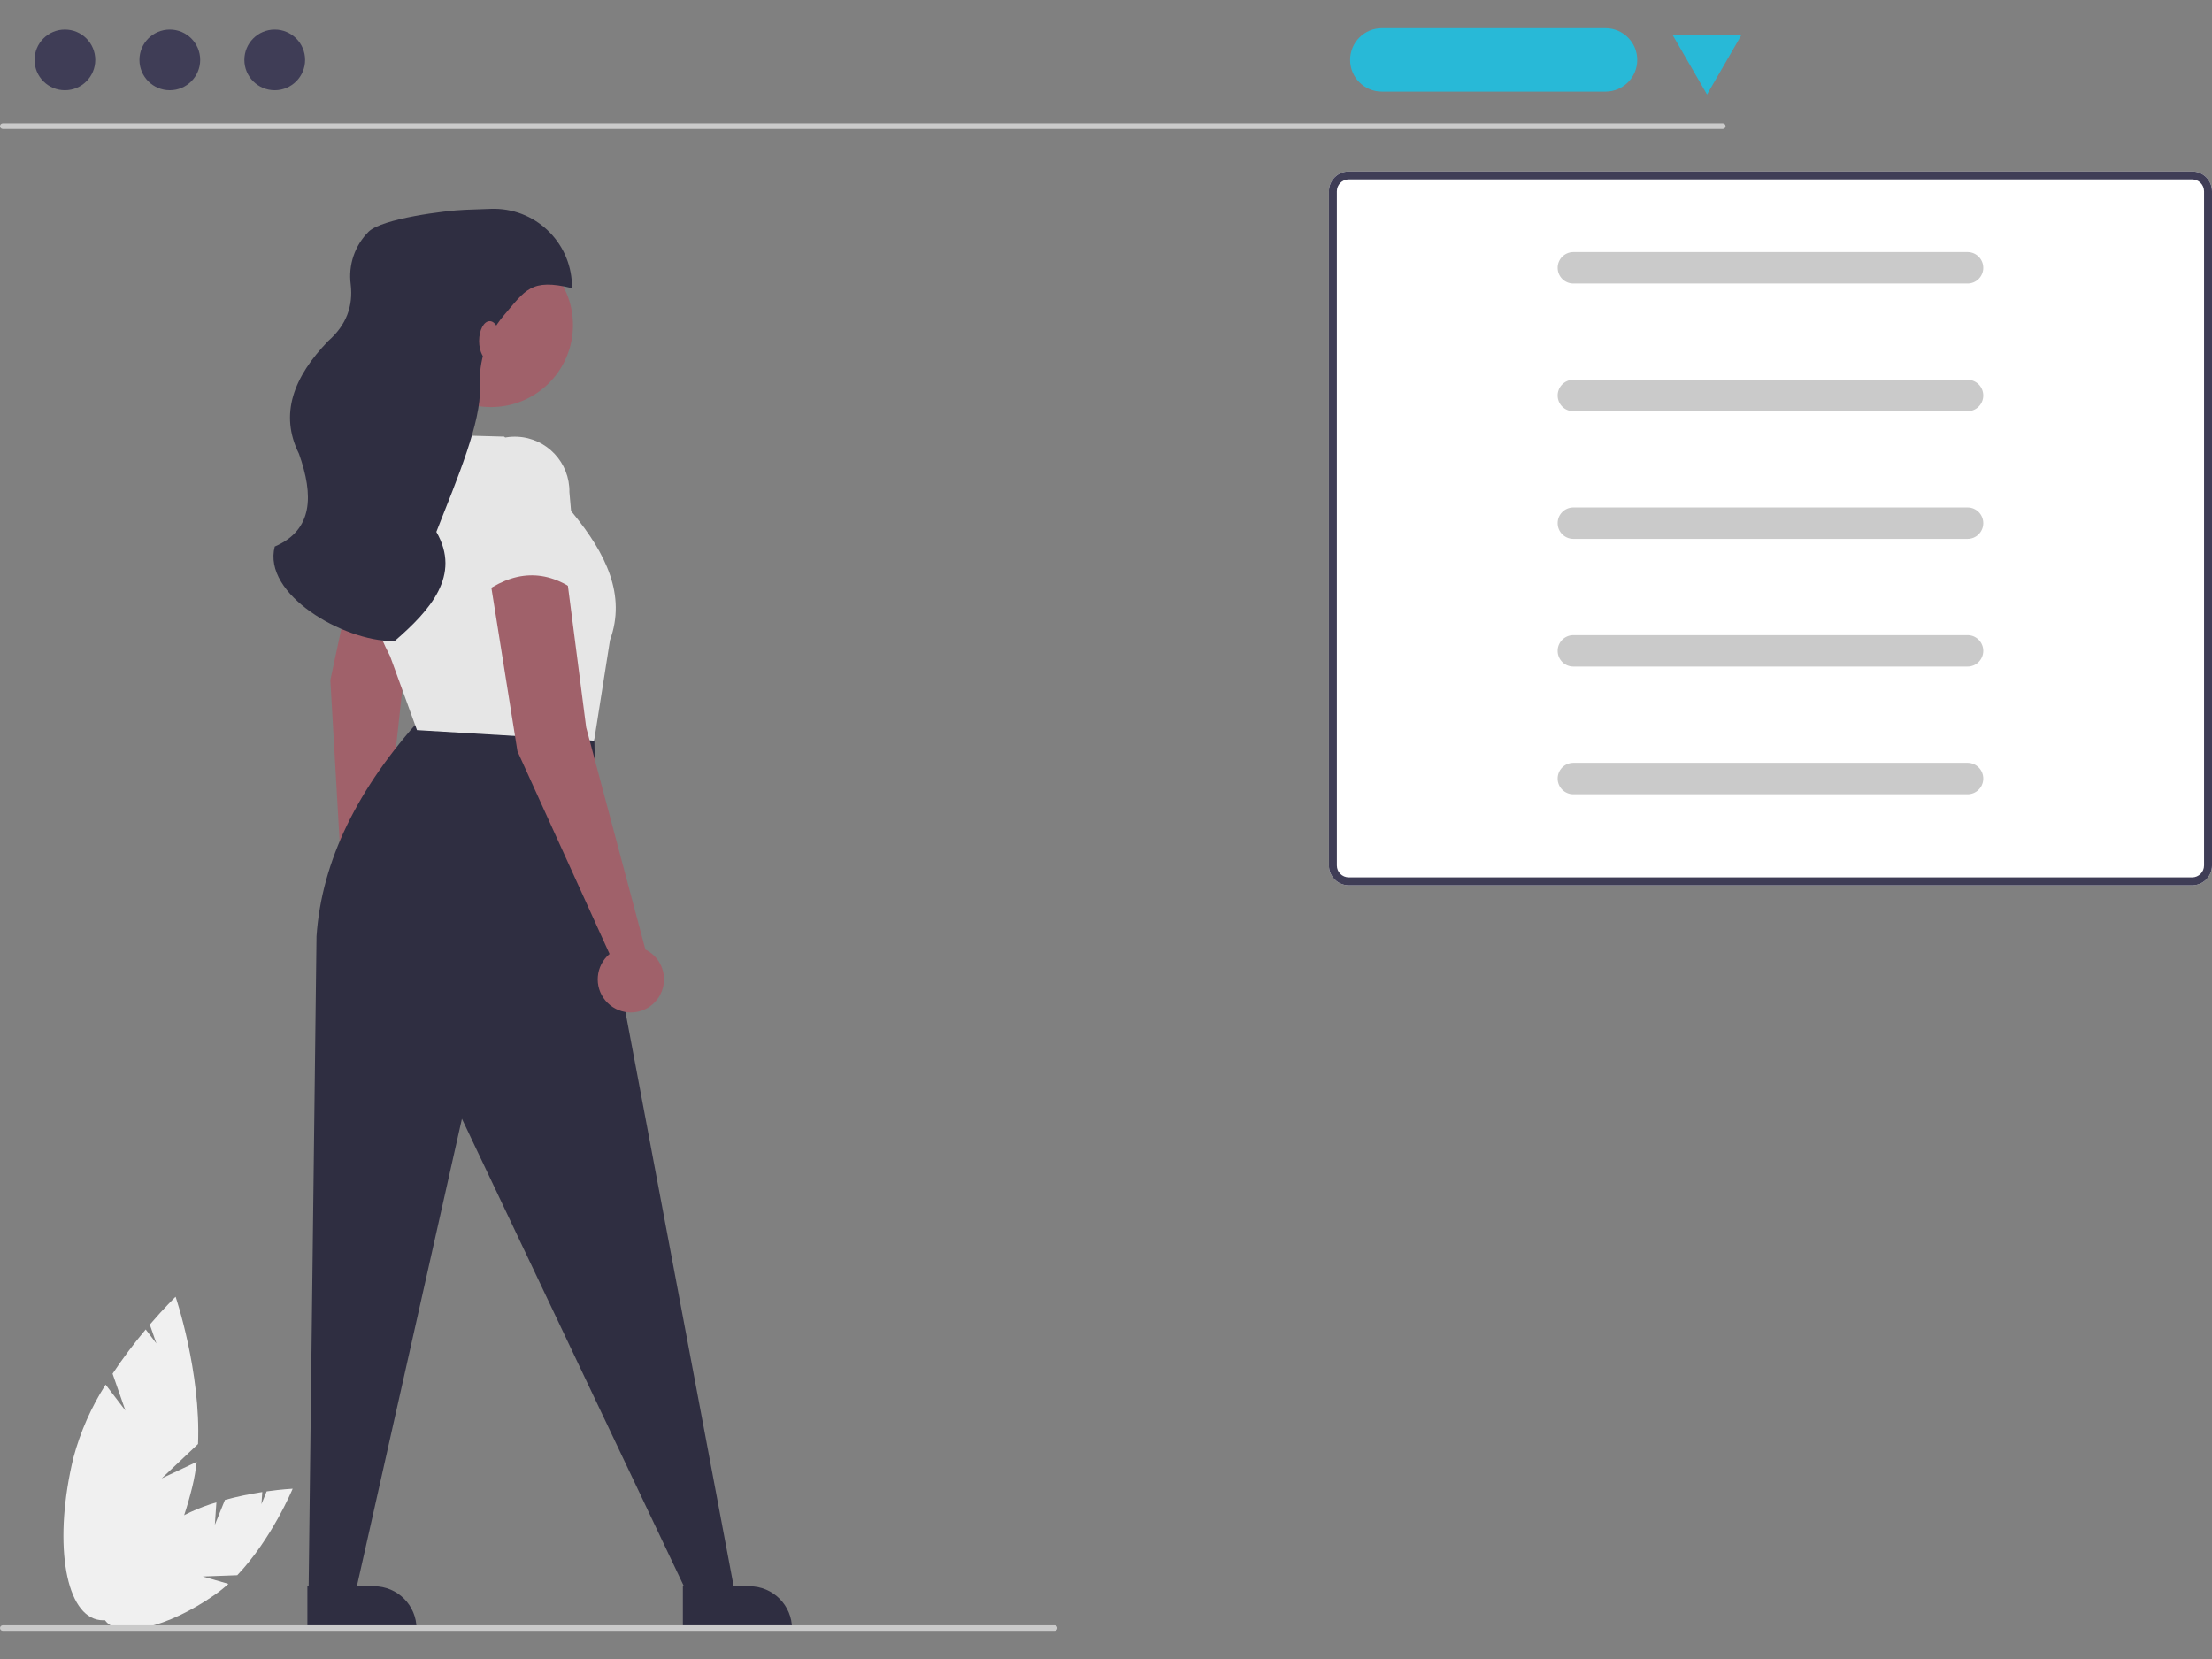 <?xml version="1.0" encoding="UTF-8"?>
<svg xmlns="http://www.w3.org/2000/svg" id="Ebene_1" viewBox="0 0 400 300">
  <rect x="0" y="0" width="400" height="300" fill="#808080" stroke="none"/>
  <defs>
    <style>.cls-1{fill:#f0f0f0;}.cls-2{fill:#e6e6e6;}.cls-3{fill:#fff;}.cls-4{fill:#a0616a;}.cls-5{fill:#cacaca;}.cls-6{fill:#3f3d56;}.cls-7{fill:#28b9d7;}.cls-8{fill:#2f2e41;}</style>
  </defs>
  <polygon class="cls-7" points="308.683 17.096 314.894 6.338 302.472 6.338 308.683 17.096 314.894 6.338 302.472 6.338 308.683 17.096"></polygon>
  <path class="cls-3" d="m396.414,31.003h-152.517c-1.98.001-3.585,1.606-3.586,3.586v121.918c.001,1.98,1.606,3.585,3.586,3.586h152.517c1.98-.001,3.585-1.606,3.586-3.586V34.589c-.001-1.98-1.606-3.585-3.586-3.586Z"></path>
  <path class="cls-6" d="m396.414,31.003h-152.517c-1.98.001-3.585,1.606-3.586,3.586v121.918c.001,1.98,1.606,3.585,3.586,3.586h152.517c1.98-.001,3.585-1.606,3.586-3.586V34.589c-.001-1.98-1.606-3.585-3.586-3.586Zm2.151,125.504c-.002,1.188-.964,2.15-2.151,2.151h-152.517c-1.188-.002-2.15-.964-2.151-2.151V34.589c.002-1.188.964-2.15,2.151-2.151h152.517c1.188.002,2.15.964,2.151,2.151v121.918Z"></path>
  <path id="bdfa4fc8-4cb4-40eb-9316-b2c126b9d895-766" class="cls-5" d="m284.469,45.583c-1.57.026-2.822,1.319-2.796,2.889.025,1.534,1.262,2.771,2.796,2.796h71.279c1.57.026,2.864-1.226,2.889-2.796s-1.226-2.864-2.796-2.889h0c-.031-.001-.062-.001-.093,0h-71.279Z"></path>
  <path id="ba5c2980-9af9-481d-8c77-79bdfacc1013-767" class="cls-5" d="m284.469,68.674c-1.57.026-2.822,1.319-2.796,2.889.025,1.534,1.262,2.771,2.796,2.796h71.279c1.57.026,2.864-1.226,2.889-2.796.026-1.57-1.226-2.864-2.796-2.889h0c-.031-.001-.062-.001-.093,0h-71.279Z"></path>
  <path id="b2c440dc-2978-421d-842d-61ca392e7a22-768" class="cls-5" d="m284.469,91.764c-1.57.026-2.822,1.319-2.796,2.889.025,1.534,1.262,2.771,2.796,2.796h71.279c1.57.026,2.864-1.226,2.889-2.796.026-1.57-1.226-2.864-2.796-2.889h0c-.031-.001-.062-.001-.093,0h-71.279Z"></path>
  <path id="fd456212-3b0e-49ae-973c-3928d43fcb5e-769" class="cls-5" d="m284.469,114.855c-1.57.026-2.822,1.319-2.796,2.889.025,1.534,1.262,2.771,2.796,2.796h71.279c1.57.026,2.864-1.226,2.889-2.796.026-1.57-1.226-2.864-2.796-2.889h0c-.031-.001-.062-.001-.093,0h-71.279Z"></path>
  <path id="b6f2880d-9a57-4c5b-8223-e7bf3dd6e24d-770" class="cls-5" d="m284.469,137.946c-1.57.026-2.822,1.319-2.796,2.889.025,1.534,1.262,2.771,2.796,2.796h71.279c1.57.026,2.864-1.226,2.889-2.796.026-1.57-1.226-2.864-2.796-2.889h0c-.031-.001-.062-.001-.093,0h-71.279Z"></path>
  <path class="cls-5" d="m311.538,23.313H.499c-.276,0-.499-.224-.499-.499s.224-.499.499-.499h311.039c.276,0,.499.224.499.499s-.224.499-.499.499Z"></path>
  <circle class="cls-6" cx="11.737" cy="10.831" r="5.492"></circle>
  <circle class="cls-6" cx="30.708" cy="10.831" r="5.492"></circle>
  <circle class="cls-6" cx="49.68" cy="10.831" r="5.492"></circle>
  <path class="cls-7" d="m290.324,16.573h-40.44c-3.171,0-5.742-2.571-5.742-5.742s2.571-5.742,5.742-5.742h40.44c3.171,0,5.742,2.571,5.742,5.742s-2.571,5.742-5.742,5.742h0Z"></path>
  <path class="cls-4" d="m68.381,164.768l4.502-41.316,7.128-29.026-13.276-4.111-6.998,32.665,2.313,40.192c-3.132,1.07-4.804,4.476-3.735,7.608,1.07,3.132,4.476,4.804,7.608,3.735,3.132-1.07,4.804-4.476,3.735-7.608-.271-.795-.707-1.523-1.278-2.139h0Z"></path>
  <path class="cls-8" d="m57.235,169.32c.931-13.7,7.51-26.91,19.124-39.683l31.077,1.912.478,23.905,24.862,131.958-8.606.478-40.639-85.582-19.124,85.104-8.606.478,1.434-118.571Z"></path>
  <circle class="cls-4" cx="88.79" cy="58.792" r="14.821"></circle>
  <path class="cls-2" d="m70.543,118.675c-4.708-9.093-6.563-19.395-5.322-29.559.611-4.94,4.018-9.084,8.747-10.637h0l17.212.478,12.431,13.865c5.952,7.28,9.663,14.782,6.694,22.949l-2.869,18.168-32.033-1.912-4.859-13.352Z"></path>
  <path class="cls-8" d="m49.68,98.836h0c6.937-2.995,7.066-9.226,4.376-16.796-3.563-7.15-.971-13.893,5.313-20.392,3.283-2.883,4.511-6.322,4.053-10.216-.467-3.518.736-7.052,3.253-9.554,2.449-2.355,13.856-3.814,17.425-3.944l4.666-.17c.237-.009.474-.011.711-.008h0c7.814.108,14.061,6.531,13.953,14.346h0c-7.468-1.806-8.378.327-12.467,5.103-2.959,3.583-4.452,8.154-4.18,12.793.259,6.274-4.031,16.417-7.879,26.183,4.537,7.862-1.081,14.142-7.546,19.744h-.343c-8.935,0-23.589-8.444-21.335-17.09Z"></path>
  <ellipse class="cls-4" cx="88.551" cy="61.66" rx="1.912" ry="3.586"></ellipse>
  <path class="cls-4" d="m116.71,171.706l-10.709-40.157-3.825-29.643-13.865.956,5.259,32.99,16.659,36.65c-2.535,2.128-2.866,5.908-.738,8.443,2.128,2.535,5.908,2.866,8.443.738,2.535-2.128,2.866-5.908.738-8.443-.54-.643-1.209-1.166-1.963-1.534h0Z"></path>
  <path class="cls-2" d="m83.228,89.004c-.004-.211-0-.423.01-.634.259-5.446,4.884-9.65,10.33-9.391h0c5.329.254,9.492,4.696,9.4,10.03l1.599,18.155c-5.857-4.421-11.755-4.062-17.69.478l-3.649-18.639Z"></path>
  <path class="cls-8" d="m123.483,286.851l12.054-.001h.001c4.242 0,7.682,3.439,7.682,7.682v.25l-19.736.001-0-7.932Z"></path>
  <path class="cls-8" d="m55.584,286.851l12.054-.001h.001c4.242 0,7.682,3.439,7.682,7.682v.25l-19.736.001-0-7.932Z"></path>
  <path class="cls-1" d="m38.851,275.732l1.829-4.504c2.221-.599,4.475-1.073,6.75-1.419l-.15,2.19.936-2.306c2.817-.399,4.708-.485,4.708-.485,0,0-3.799,9.126-10.023,15.644l-6.234.228,4.634,1.335c-.767.7-1.576,1.351-2.425,1.949-8.573,6.003-17.483,8.07-19.902,4.616-2.418-3.454,2.571-11.12,11.144-17.123,2.773-1.845,5.812-3.254,9.012-4.179l-.278,4.054Z"></path>
  <path class="cls-1" d="m22.676,255.067l-2.319-6.655c1.845-2.779,3.846-5.451,5.992-8.004l1.932,2.529-1.188-3.407c2.685-3.131,4.662-5.034,4.662-5.034,0,0,4.596,13.573,4.057,26.627l-6.57,6.214,6.324-2.981c-.165,1.496-.424,2.98-.775,4.443-3.591,14.741-11.316,25.518-17.255,24.072-5.939-1.447-7.842-14.569-4.252-29.311,1.254-4.663,3.215-9.106,5.815-13.175l3.577,4.681Z"></path>
  <path class="cls-5" d="m190.717,294.91H.499c-.276,0-.499-.224-.499-.499s.224-.499.499-.499h190.218c.276,0,.499.224.499.499s-.224.499-.499.499Z"></path>
</svg>
